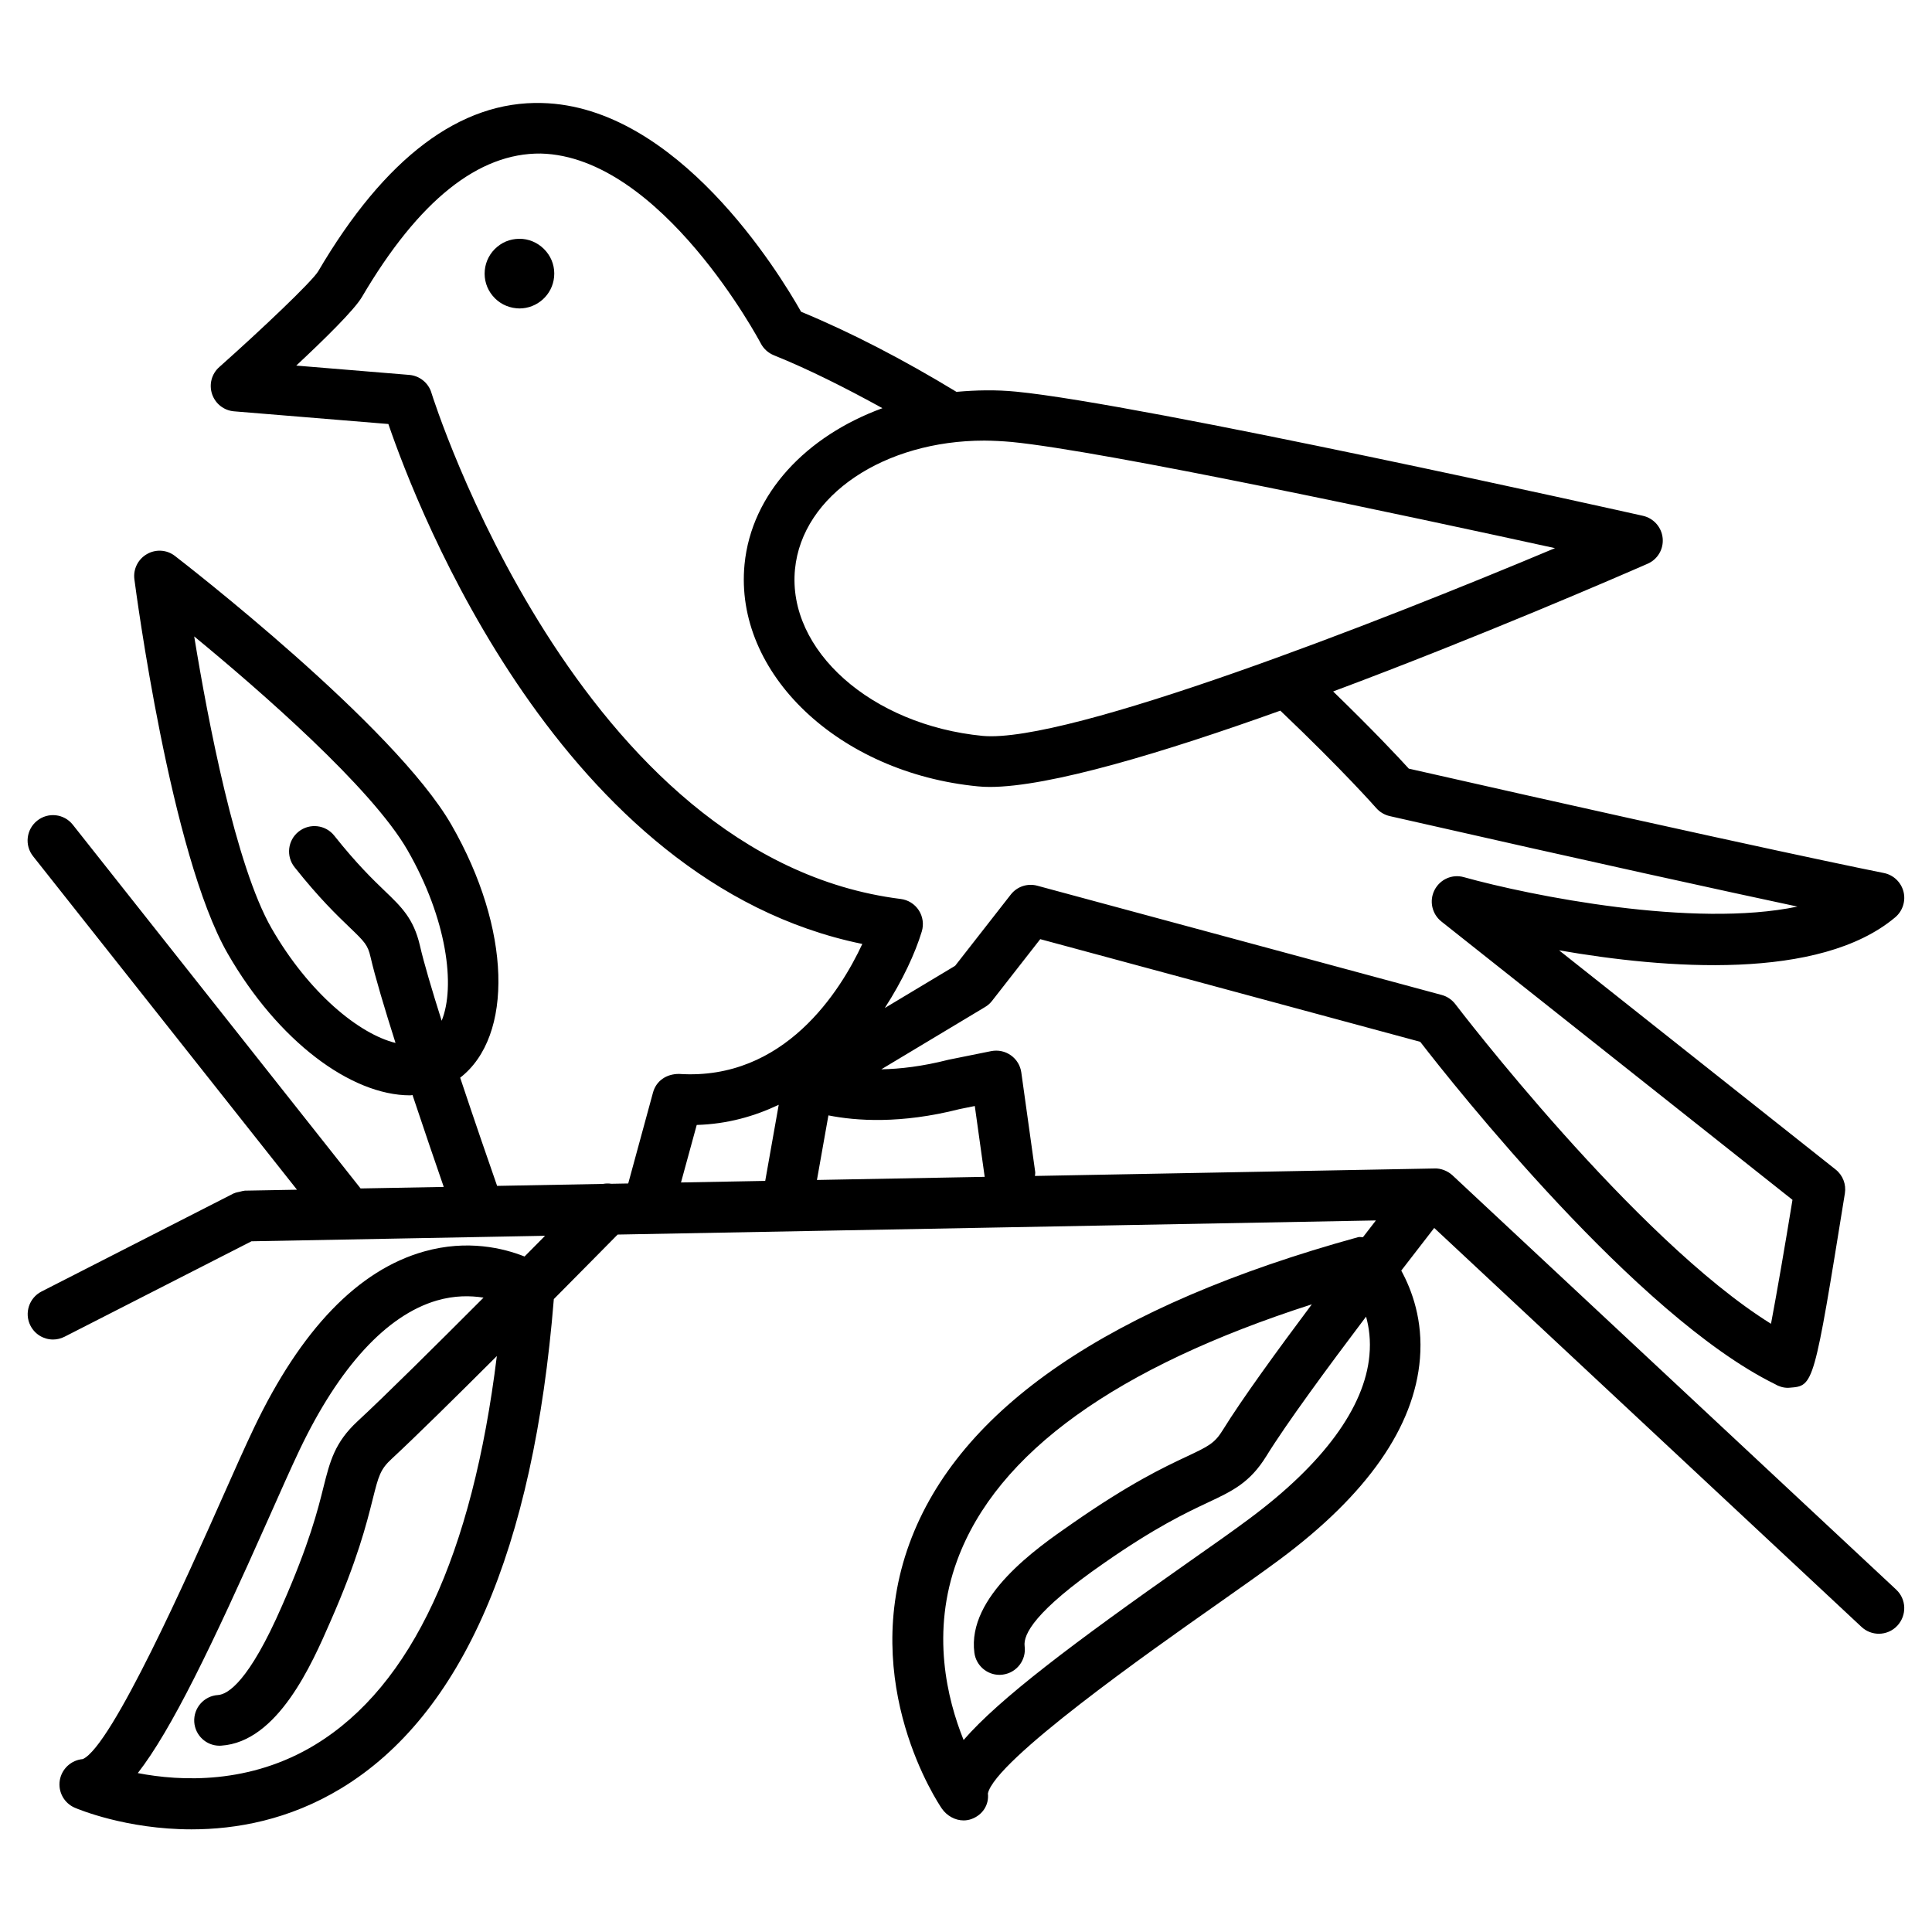 <?xml version="1.0" encoding="UTF-8"?>
<!-- Uploaded to: SVG Repo, www.svgrepo.com, Generator: SVG Repo Mixer Tools -->
<svg fill="#000000" width="800px" height="800px" version="1.1" viewBox="144 144 512 512" xmlns="http://www.w3.org/2000/svg">
 <g>
  <path d="m282.53 207.32c-2.535-0.203-4.871 0.504-6.769 2.098-1.879 1.562-3.055 3.781-3.289 6.215-0.234 2.453 0.504 4.871 2.098 6.769 1.562 1.883 3.777 3.055 6.266 3.293 0.266 0.031 0.555 0.047 0.82 0.047 4.703 0 8.75-3.594 9.188-8.363 0.234-2.453-0.504-4.852-2.098-6.75-1.598-1.898-3.797-3.074-6.215-3.309z"/>
  <path d="m646.53 565.28-117.61-109.81c-1.293-1.191-3.125-1.883-4.719-1.812l-105.93 1.98c0.016-0.371 0.117-0.707 0.066-1.074l-3.68-26.348c-0.25-1.832-1.258-3.492-2.769-4.551-1.512-1.074-3.375-1.461-5.207-1.109l-11.32 2.285c-6.902 1.762-12.863 2.453-17.801 2.535l27.523-16.523c0.707-0.418 1.328-0.973 1.832-1.629l12.762-16.34 100.7 27.207c9 11.637 57.383 72.684 93.961 90.688 1.043 0.637 2.25 1.008 3.492 1.008 0.168 0 0.352-0.016 0.504-0.035 6.348-0.488 6.348-0.488 14.578-51.488 0.387-2.402-0.539-4.82-2.453-6.332l-73.289-58.09c28.164 4.902 69.004 8.145 89.09-8.75 1.965-1.664 2.82-4.316 2.184-6.816-0.656-2.504-2.672-4.418-5.207-4.922-0.336-0.051-32.898-6.551-125.89-27.66-2.754-3.039-9.555-10.277-20.051-20.453 38.996-14.559 75.926-30.598 83.332-33.84 2.672-1.16 4.281-3.894 3.996-6.801-0.285-2.887-2.402-5.273-5.238-5.91-5.391-1.211-132.79-29.656-166.09-32.898-5.426-0.539-10.68-0.402-15.82 0.051-14.176-8.613-28.027-15.785-41.18-21.227-5.981-10.578-32.863-54.43-68.652-55.316-21.664-0.605-41.633 14.477-59.332 44.621-1.742 2.809-14.957 15.355-26.211 25.363-2.016 1.781-2.754 4.602-1.898 7.152 0.859 2.555 3.141 4.352 5.828 4.57l40.891 3.359c7.691 22.488 45.812 121.48 125.6 137.79-5.762 12.395-20.621 36.273-48.551 34.445-3.391-0.016-6.078 1.848-6.918 4.938l-6.566 24.094-4.469 0.082c-0.738-0.117-1.477-0.102-2.215 0.035l-28.062 0.52c-1.949-5.574-5.828-16.777-9.789-28.668 14.191-11 13.535-39.449-2.316-67.008-15.082-26.242-70.887-69.418-73.258-71.25-2.148-1.68-5.086-1.863-7.438-0.504-2.367 1.359-3.68 3.996-3.324 6.684 0.387 2.957 9.621 72.934 24.719 99.168 13.316 23.176 32.648 37.586 48.367 37.586 0.219 0 0.402-0.066 0.621-0.082 3.125 9.387 6.164 18.254 8.277 24.352l-22.035 0.402-76.262-96.379c-2.301-2.922-6.531-3.41-9.438-1.09-2.906 2.301-3.41 6.531-1.09 9.438l69.93 88.367-13.871 0.25c-0.082 0-0.152 0.051-0.219 0.051-0.352 0.016-0.707 0.168-1.059 0.234-0.504 0.117-1.023 0.184-1.477 0.402-0.051 0.035-0.117 0.016-0.168 0.051l-50.918 25.996c-3.293 1.695-4.602 5.742-2.922 9.035 1.191 2.336 3.543 3.68 5.996 3.68 1.023 0 2.066-0.25 3.039-0.738l49.543-25.293 77.805-1.461c-1.695 1.715-3.527 3.559-5.441 5.492-5.508-2.184-15.098-4.586-26.633-1.328-17.465 4.922-32.613 20.656-45.074 46.754-2.266 4.734-5.156 11.219-8.398 18.539-8.75 19.699-29.238 65.797-36.961 69.223-3.094 0.27-5.598 2.602-6.102 5.641-0.488 3.055 1.141 6.027 3.981 7.254 0.875 0.371 13.621 5.727 30.918 5.727 11.875 0 25.879-2.504 39.668-10.867 32.059-19.445 50.984-63.129 56.359-129.66 7.508-7.559 13.77-13.922 16.91-17.098l200.95-3.746c-1.059 1.359-2.199 2.856-3.426 4.434-0.438 0.035-0.855-0.117-1.293 0-65.848 18.152-105.83 45.461-118.9 81.18-13.602 37.23 7.676 68.922 8.582 70.246 1.328 1.914 3.512 3.141 5.762 3.141 0.707 0 1.426-0.117 2.117-0.371 2.887-1.059 4.668-3.711 4.332-6.769 1.863-8.75 43.074-37.734 60.691-50.113 6.602-4.637 12.41-8.75 16.641-11.891 23.207-17.246 35.703-35.184 37.164-53.254 0.824-10.145-2.098-18.07-4.953-23.309 3.727-4.852 6.801-8.832 8.734-11.301l113.24 105.73c1.293 1.211 2.957 1.812 4.586 1.812 1.781 0 3.594-0.723 4.902-2.133 2.566-2.773 2.418-7.023-0.285-9.543zm-430.56-175.27c-9.523-16.574-16.859-55.031-20.504-77.352 17.465 14.375 46.988 40.07 56.527 56.645 10.48 18.238 12.762 36.105 9.051 45.207-2.535-8.027-4.703-15.301-5.777-19.984-1.664-7.106-4.871-10.176-9.32-14.441-3.106-2.988-7.356-7.07-13.367-14.629-2.285-2.887-6.516-3.391-9.438-1.074-2.906 2.301-3.391 6.531-1.074 9.438 6.566 8.262 11.203 12.695 14.594 15.953 4.031 3.863 4.805 4.684 5.523 7.793 1.242 5.391 3.762 13.77 6.633 22.824-9.656-2.367-22.973-13.219-32.848-30.379zm11.621 216.32c-17.383 10.598-35.688 9.758-47.074 7.559 8.918-11.469 19.496-33.367 34.645-67.461 3.207-7.223 6.027-13.57 8.246-18.238 10.496-21.984 23.059-35.637 36.324-39.531 4.785-1.395 8.984-1.309 12.41-0.773-12.645 12.68-26.281 26.199-33.387 32.766-6.062 5.625-7.305 10.598-9.035 17.48-1.477 5.945-3.727 14.945-10.984 31.422-8.801 20.203-14.41 23.477-16.961 23.645-3.711 0.234-6.516 3.426-6.297 7.137 0.234 3.559 3.176 6.297 6.699 6.297 0.133 0 0.285-0.016 0.418-0.016 15.047-0.957 24.098-21.715 28.953-32.863 7.188-16.324 9.605-25.98 11.203-32.363 1.578-6.281 2-7.992 5.141-10.867 6.164-5.711 16.93-16.324 27.777-27.156-6.496 52.652-22.535 87.398-48.078 102.96zm170.76-168.42 3.981-0.805 2.621 18.773-44.453 0.824 3.039-17.113c7.254 1.445 19.078 2.332 34.812-1.68zm13.688-176.79c24.637 2.402 105.73 19.766 144.05 28.145-46.953 19.75-129.07 51.773-151.65 49.758-29.523-2.871-51.844-22.688-49.758-44.168 1.93-19.715 23.762-34.09 50.18-34.09 2.352 0.02 4.738 0.141 7.172 0.355zm-153.71-13.047c-0.805-2.621-3.141-4.5-5.879-4.719l-29.941-2.469c7.305-6.816 15.332-14.676 17.383-18.137 15.062-25.645 30.934-38.238 47.426-38.055 31.957 0.773 58.055 49.828 58.309 50.332 0.738 1.41 1.965 2.519 3.461 3.125 9.203 3.711 18.91 8.598 28.766 14.023-20.086 7.34-34.695 22.535-36.543 41.395-2.805 28.852 24.922 55.25 61.836 58.828 0.973 0.102 2.031 0.152 3.156 0.152 15.82 0 46.031-9.117 77-20.219 16.727 15.922 25.34 25.727 25.41 25.812 0.941 1.074 2.199 1.812 3.578 2.133 54.664 12.426 88.84 19.883 108.05 23.98-27.523 5.777-70.703-2.871-88.387-7.793-3.125-0.891-6.348 0.586-7.793 3.426-1.445 2.84-0.688 6.312 1.812 8.312l93.055 73.773c-2 12.277-4.199 24.973-5.691 32.848-36.156-22.504-83.164-84.07-83.664-84.723-0.906-1.176-2.168-2.031-3.594-2.418l-107.18-28.953c-2.621-0.707-5.375 0.219-7.035 2.352l-14.746 18.875-18.641 11.184c4.703-7.254 8.062-14.527 9.809-20.285 0.57-1.898 0.285-3.945-0.789-5.609-1.074-1.664-2.84-2.769-4.805-3.008-85.59-10.715-123.98-132.94-124.37-134.16zm70.312 194.05c8.113-0.234 15.281-2.285 21.73-5.34l-3.578 20.168-22.32 0.418zm178.27 61.043c-1.242 13.789-12.227 28.75-31.773 43.277-4.148 3.106-9.875 7.137-16.375 11.688-30.465 21.41-49.895 36.039-59.398 46.988-4.348-10.781-8.734-28.551-1.68-47.66 10.496-28.48 42.254-51.188 93.961-67.797-9.188 12.277-18.625 25.273-23.527 33.219-2.234 3.644-3.828 4.383-9.672 7.137-5.961 2.805-14.98 7.035-30.664 17.984-8.934 6.195-27.543 19.078-25.559 34.008 0.453 3.375 3.324 5.844 6.648 5.844 0.301 0 0.586-0.035 0.891-0.066 3.68-0.488 6.266-3.863 5.777-7.539-0.402-3.106 2.703-9.305 20.992-21.984 13.688-9.539 21.746-13.336 27.625-16.105 6.434-3.023 11.066-5.207 15.418-12.242 5.258-8.547 16.375-23.664 26.449-36.996 0.805 2.891 1.258 6.316 0.887 10.246z"/>
 </g>
</svg>